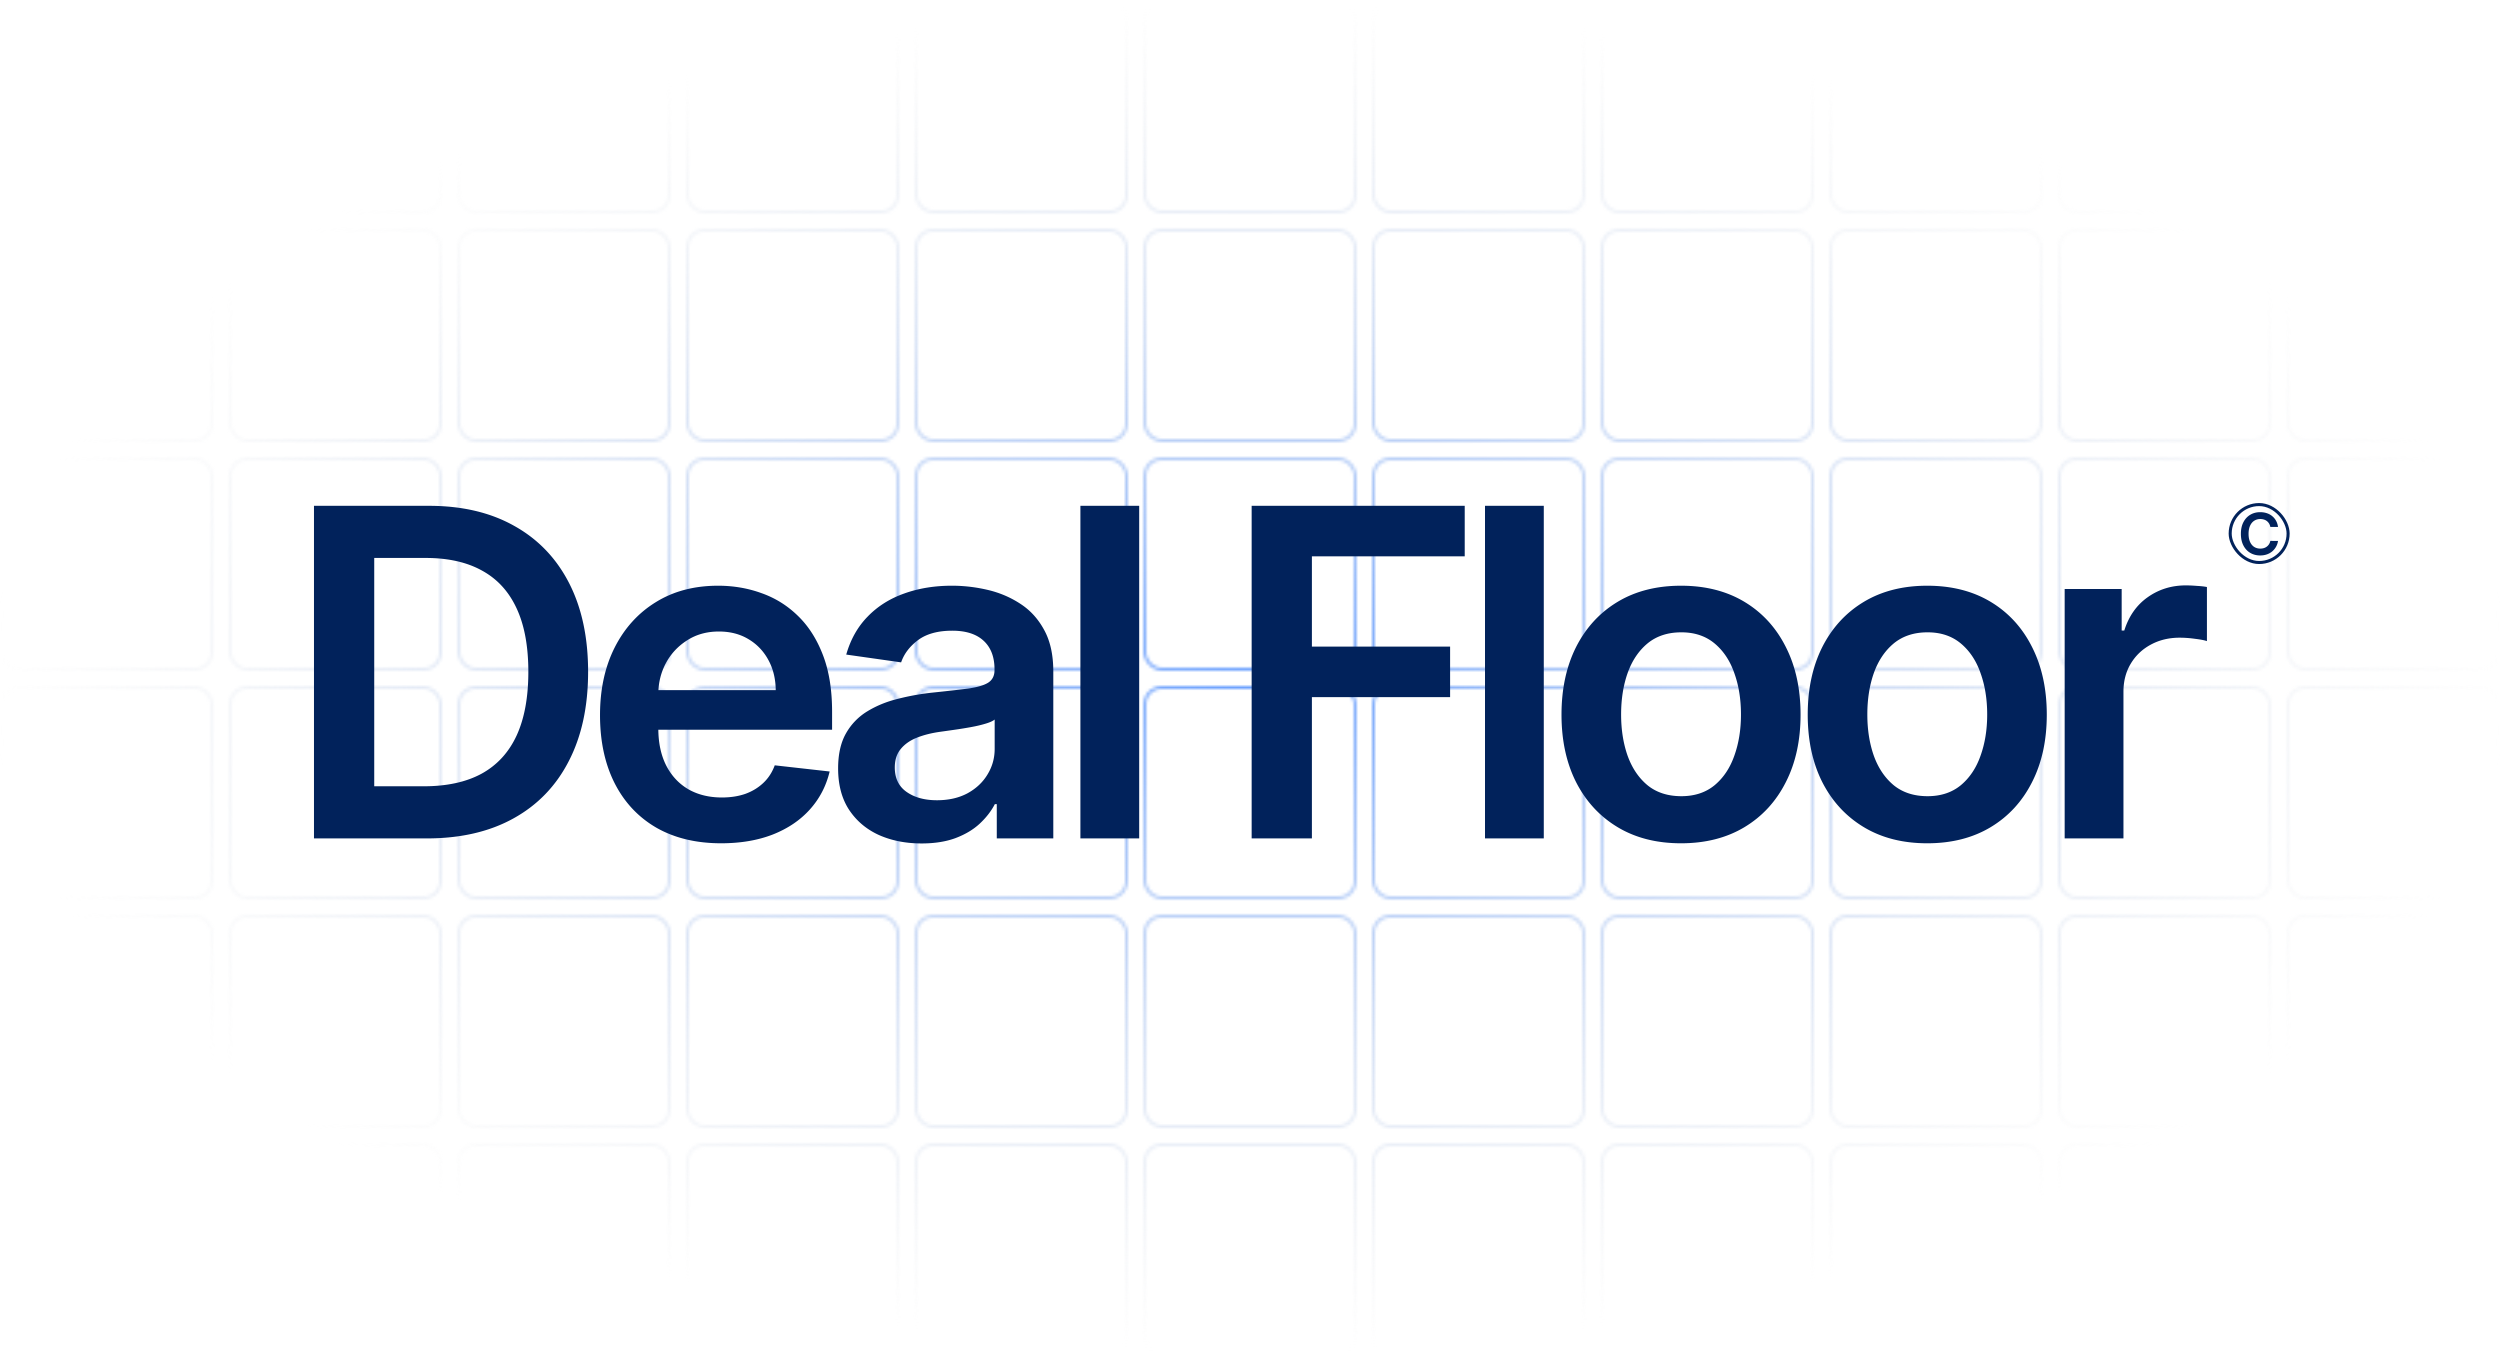 <svg xmlns="http://www.w3.org/2000/svg" width="820" height="445" fill="none"><g clip-path="url(#a)"><mask id="c" width="820" height="445" x="0" y="0" maskUnits="userSpaceOnUse" style="mask-type:alpha"><g stroke="#4E8BF4" clip-path="url(#b)"><rect width="69" height="69" x=".5" y=".5" rx="5.5"/><rect width="69" height="69" x="75.5" y=".5" rx="5.5"/><rect width="69" height="69" x="150.5" y=".5" rx="5.5"/><rect width="69" height="69" x="225.5" y=".5" rx="5.5"/><rect width="69" height="69" x="300.5" y=".5" rx="5.5"/><rect width="69" height="69" x="375.5" y=".5" rx="5.5"/><rect width="69" height="69" x="450.5" y=".5" rx="5.5"/><rect width="69" height="69" x="525.5" y=".5" rx="5.5"/><rect width="69" height="69" x="600.5" y=".5" rx="5.5"/><rect width="69" height="69" x="675.5" y=".5" rx="5.5"/><rect width="69" height="69" x="750.5" y=".5" rx="5.5"/><rect width="69" height="69" x=".5" y="75.5" rx="5.5"/><rect width="69" height="69" x="75.5" y="75.5" rx="5.5"/><rect width="69" height="69" x="150.5" y="75.5" rx="5.5"/><rect width="69" height="69" x="225.5" y="75.5" rx="5.5"/><rect width="69" height="69" x="300.5" y="75.5" rx="5.5"/><rect width="69" height="69" x="375.5" y="75.5" rx="5.5"/><rect width="69" height="69" x="450.5" y="75.5" rx="5.5"/><rect width="69" height="69" x="525.5" y="75.5" rx="5.5"/><rect width="69" height="69" x="600.5" y="75.5" rx="5.5"/><rect width="69" height="69" x="675.5" y="75.5" rx="5.5"/><rect width="69" height="69" x="750.5" y="75.5" rx="5.5"/><rect width="69" height="69" x=".5" y="150.5" rx="5.5"/><rect width="69" height="69" x="75.5" y="150.5" rx="5.5"/><rect width="69" height="69" x="150.5" y="150.5" rx="5.5"/><rect width="69" height="69" x="225.5" y="150.5" rx="5.5"/><rect width="69" height="69" x="300.5" y="150.5" rx="5.5"/><rect width="69" height="69" x="375.5" y="150.5" rx="5.5"/><rect width="69" height="69" x="450.5" y="150.5" rx="5.5"/><rect width="69" height="69" x="525.5" y="150.5" rx="5.5"/><rect width="69" height="69" x="600.5" y="150.5" rx="5.5"/><rect width="69" height="69" x="675.5" y="150.5" rx="5.5"/><rect width="69" height="69" x="750.5" y="150.5" rx="5.5"/><rect width="69" height="69" x=".5" y="225.5" rx="5.5"/><rect width="69" height="69" x="75.5" y="225.5" rx="5.5"/><rect width="69" height="69" x="150.5" y="225.5" rx="5.5"/><rect width="69" height="69" x="225.5" y="225.5" rx="5.5"/><rect width="69" height="69" x="300.5" y="225.5" rx="5.5"/><rect width="69" height="69" x="375.5" y="225.5" rx="5.5"/><rect width="69" height="69" x="450.5" y="225.5" rx="5.5"/><rect width="69" height="69" x="525.5" y="225.5" rx="5.5"/><rect width="69" height="69" x="600.5" y="225.5" rx="5.5"/><rect width="69" height="69" x="675.5" y="225.5" rx="5.5"/><rect width="69" height="69" x="750.5" y="225.5" rx="5.5"/><rect width="69" height="69" x=".5" y="300.5" rx="5.5"/><rect width="69" height="69" x="75.5" y="300.5" rx="5.5"/><rect width="69" height="69" x="150.5" y="300.5" rx="5.5"/><rect width="69" height="69" x="225.5" y="300.5" rx="5.5"/><rect width="69" height="69" x="300.5" y="300.5" rx="5.5"/><rect width="69" height="69" x="375.5" y="300.5" rx="5.5"/><rect width="69" height="69" x="450.5" y="300.5" rx="5.5"/><rect width="69" height="69" x="525.5" y="300.5" rx="5.5"/><rect width="69" height="69" x="600.5" y="300.5" rx="5.5"/><rect width="69" height="69" x="675.5" y="300.5" rx="5.5"/><rect width="69" height="69" x="750.5" y="300.5" rx="5.5"/><rect width="69" height="69" x=".5" y="375.5" rx="5.5"/><rect width="69" height="69" x="75.5" y="375.5" rx="5.5"/><rect width="69" height="69" x="150.5" y="375.5" rx="5.5"/><rect width="69" height="69" x="225.5" y="375.5" rx="5.5"/><rect width="69" height="69" x="300.5" y="375.5" rx="5.5"/><rect width="69" height="69" x="375.5" y="375.5" rx="5.5"/><rect width="69" height="69" x="450.5" y="375.5" rx="5.5"/><rect width="69" height="69" x="525.5" y="375.5" rx="5.5"/><rect width="69" height="69" x="600.5" y="375.5" rx="5.5"/><rect width="69" height="69" x="675.5" y="375.5" rx="5.5"/><rect width="69" height="69" x="750.5" y="375.5" rx="5.5"/></g></mask><g mask="url(#c)"><path fill="url(#d)" d="M0 0h820v445H0z"/></g><path fill="#01225B" d="M139.951 275h-36.967V165.909h37.713c10.831 0 20.135 2.184 27.912 6.552 7.812 4.332 13.813 10.565 18.004 18.697 4.19 8.132 6.285 17.862 6.285 29.19 0 11.364-2.113 21.129-6.338 29.297-4.191 8.167-10.245 14.435-18.164 18.803-7.884 4.368-17.366 6.552-28.445 6.552Zm-17.205-17.099h16.246c7.6 0 13.938-1.385 19.016-4.155 5.079-2.805 8.896-6.978 11.453-12.517 2.557-5.576 3.835-12.536 3.835-20.881s-1.278-15.27-3.835-20.774c-2.557-5.54-6.339-9.677-11.346-12.411-4.972-2.77-11.151-4.155-18.537-4.155h-16.832v74.893Zm113.798 18.697c-8.203 0-15.287-1.705-21.253-5.114-5.931-3.444-10.494-8.309-13.69-14.595-3.196-6.321-4.794-13.76-4.794-22.319 0-8.416 1.598-15.802 4.794-22.159 3.232-6.392 7.742-11.363 13.53-14.915 5.788-3.586 12.589-5.38 20.401-5.38 5.043 0 9.801.817 14.276 2.451 4.51 1.598 8.487 4.084 11.932 7.457 3.48 3.374 6.214 7.671 8.203 12.891 1.988 5.184 2.983 11.363 2.983 18.537v5.912h-67.064v-12.997h48.58c-.035-3.693-.834-6.978-2.397-9.854-1.562-2.912-3.746-5.203-6.552-6.872-2.77-1.669-6.001-2.503-9.694-2.503-3.942 0-7.405.959-10.388 2.876-2.982 1.882-5.308 4.368-6.978 7.458-1.633 3.054-2.468 6.409-2.503 10.067v11.346c0 4.758.87 8.842 2.61 12.251 1.74 3.374 4.173 5.966 7.298 7.777 3.125 1.776 6.782 2.664 10.973 2.664 2.805 0 5.344-.391 7.617-1.172 2.273-.817 4.243-2.007 5.912-3.569 1.669-1.563 2.93-3.498 3.782-5.806l18.005 2.024c-1.137 4.758-3.303 8.913-6.499 12.464-3.16 3.516-7.209 6.25-12.145 8.204-4.936 1.917-10.582 2.876-16.939 2.876Zm65.739.053c-5.185 0-9.855-.923-14.009-2.77-4.12-1.882-7.387-4.652-9.802-8.309-2.379-3.658-3.569-8.168-3.569-13.53 0-4.617.853-8.434 2.557-11.453a19.797 19.797 0 0 1 6.978-7.244c2.948-1.811 6.268-3.178 9.961-4.101a80.976 80.976 0 0 1 11.559-2.078c4.794-.497 8.683-.941 11.666-1.331 2.983-.427 5.149-1.066 6.498-1.918 1.385-.888 2.078-2.255 2.078-4.102v-.319c0-4.013-1.19-7.12-3.569-9.322-2.38-2.202-5.806-3.303-10.281-3.303-4.723 0-8.469 1.03-11.239 3.09-2.735 2.06-4.581 4.492-5.54 7.298l-18.004-2.557c1.42-4.972 3.764-9.127 7.031-12.465 3.267-3.373 7.262-5.895 11.985-7.564 4.723-1.704 9.943-2.557 15.661-2.557 3.941 0 7.865.462 11.772 1.385 3.906.924 7.475 2.451 10.706 4.581 3.232 2.096 5.824 4.954 7.777 8.576 1.989 3.623 2.983 8.15 2.983 13.583V275h-18.537v-11.239h-.639c-1.172 2.272-2.823 4.403-4.954 6.392-2.095 1.953-4.74 3.533-7.936 4.74-3.161 1.172-6.872 1.758-11.133 1.758Zm5.007-14.169c3.871 0 7.226-.763 10.067-2.29 2.841-1.563 5.025-3.622 6.552-6.179 1.563-2.557 2.344-5.345 2.344-8.363v-9.641c-.604.497-1.634.958-3.09 1.384-1.42.427-3.018.799-4.794 1.119-1.775.32-3.533.604-5.273.852-1.74.249-3.249.462-4.528.64-2.876.39-5.451 1.029-7.723 1.917-2.273.888-4.067 2.131-5.38 3.729-1.314 1.562-1.971 3.586-1.971 6.072 0 3.551 1.296 6.233 3.888 8.044 2.593 1.811 5.895 2.716 9.908 2.716Zm66.364-96.573V275h-19.282V165.909h19.282ZM410.542 275V165.909h69.887v16.566h-50.125v29.617h45.33v16.566h-45.33V275h-19.762Zm95.821-109.091V275H487.08V165.909h19.283Zm45.018 110.689c-7.99 0-14.915-1.758-20.774-5.273-5.86-3.516-10.405-8.434-13.637-14.755-3.196-6.321-4.794-13.708-4.794-22.159 0-8.452 1.598-15.856 4.794-22.213 3.232-6.356 7.777-11.292 13.637-14.808 5.859-3.516 12.784-5.274 20.774-5.274s14.915 1.758 20.774 5.274c5.859 3.516 10.387 8.452 13.583 14.808 3.232 6.357 4.847 13.761 4.847 22.213 0 8.451-1.615 15.838-4.847 22.159-3.196 6.321-7.724 11.239-13.583 14.755-5.859 3.515-12.784 5.273-20.774 5.273Zm.106-15.447c4.333 0 7.955-1.19 10.867-3.569 2.912-2.415 5.078-5.647 6.498-9.695 1.456-4.048 2.184-8.558 2.184-13.53 0-5.007-.728-9.535-2.184-13.583-1.42-4.084-3.586-7.333-6.498-9.748-2.912-2.414-6.534-3.622-10.867-3.622-4.439 0-8.132 1.208-11.079 3.622-2.912 2.415-5.096 5.664-6.552 9.748-1.421 4.048-2.131 8.576-2.131 13.583 0 4.972.71 9.482 2.131 13.53 1.456 4.048 3.64 7.28 6.552 9.695 2.947 2.379 6.64 3.569 11.079 3.569Zm80.654 15.447c-7.991 0-14.915-1.758-20.775-5.273-5.859-3.516-10.404-8.434-13.636-14.755-3.196-6.321-4.794-13.708-4.794-22.159 0-8.452 1.598-15.856 4.794-22.213 3.232-6.356 7.777-11.292 13.636-14.808 5.86-3.516 12.784-5.274 20.775-5.274 7.99 0 14.914 1.758 20.774 5.274 5.859 3.516 10.387 8.452 13.583 14.808 3.231 6.357 4.847 13.761 4.847 22.213 0 8.451-1.616 15.838-4.847 22.159-3.196 6.321-7.724 11.239-13.583 14.755-5.86 3.515-12.784 5.273-20.774 5.273Zm.106-15.447c4.332 0 7.955-1.19 10.867-3.569 2.911-2.415 5.078-5.647 6.498-9.695 1.456-4.048 2.184-8.558 2.184-13.53 0-5.007-.728-9.535-2.184-13.583-1.42-4.084-3.587-7.333-6.498-9.748-2.912-2.414-6.535-3.622-10.867-3.622-4.439 0-8.132 1.208-11.08 3.622-2.911 2.415-5.095 5.664-6.551 9.748-1.421 4.048-2.131 8.576-2.131 13.583 0 4.972.71 9.482 2.131 13.53 1.456 4.048 3.64 7.28 6.551 9.695 2.948 2.379 6.641 3.569 11.08 3.569ZM677.211 275v-81.818h18.697v13.636h.852c1.492-4.723 4.049-8.363 7.671-10.92 3.657-2.592 7.83-3.888 12.518-3.888 1.065 0 2.255.053 3.568.16 1.35.071 2.468.195 3.356.373v17.738c-.816-.285-2.113-.533-3.888-.746a35.721 35.721 0 0 0-5.061-.373c-3.515 0-6.676.763-9.481 2.29-2.77 1.492-4.954 3.569-6.552 6.233-1.598 2.663-2.397 5.735-2.397 9.215V275h-19.283Z"/><rect width="19" height="19" x="731.5" y="165.5" stroke="#01225B" rx="9.5"/><path fill="#01225B" d="M747.191 172.844h-2.524a3.134 3.134 0 0 0-.398-1.1 2.948 2.948 0 0 0-1.707-1.329 3.84 3.84 0 0 0-1.181-.175c-.751 0-1.417.189-1.997.566-.58.374-1.034.923-1.363 1.647-.328.719-.492 1.599-.492 2.638 0 1.057.164 1.948.492 2.672.333.719.787 1.264 1.363 1.633.58.364 1.244.546 1.991.546.413 0 .8-.054 1.16-.162.365-.112.691-.276.978-.492a2.995 2.995 0 0 0 1.154-1.876l2.524.013a5.444 5.444 0 0 1-.614 1.849 5.46 5.46 0 0 1-1.222 1.525 5.646 5.646 0 0 1-1.767 1.026c-.675.242-1.424.364-2.247.364-1.215 0-2.299-.281-3.252-.843-.954-.563-1.705-1.375-2.254-2.436-.549-1.062-.823-2.335-.823-3.819 0-1.489.277-2.762.83-3.819.553-1.062 1.307-1.873 2.26-2.436.954-.562 2.033-.843 3.239-.843.769 0 1.484.108 2.146.324.661.216 1.25.533 1.767.951a5.04 5.04 0 0 1 1.275 1.525c.338.598.558 1.282.662 2.051Z"/></g><defs><clipPath id="a"><path fill="#fff" d="M0 0h820v445H0z"/></clipPath><clipPath id="b"><path fill="#fff" d="M0 0h820v445H0z"/></clipPath><radialGradient id="d" cx="0" cy="0" r="1" gradientTransform="scale(410 222.5) rotate(90 0 1)" gradientUnits="userSpaceOnUse"><stop stop-color="#6AA0FF"/><stop offset="1" stop-color="#D9D9D9" stop-opacity="0"/></radialGradient></defs></svg>